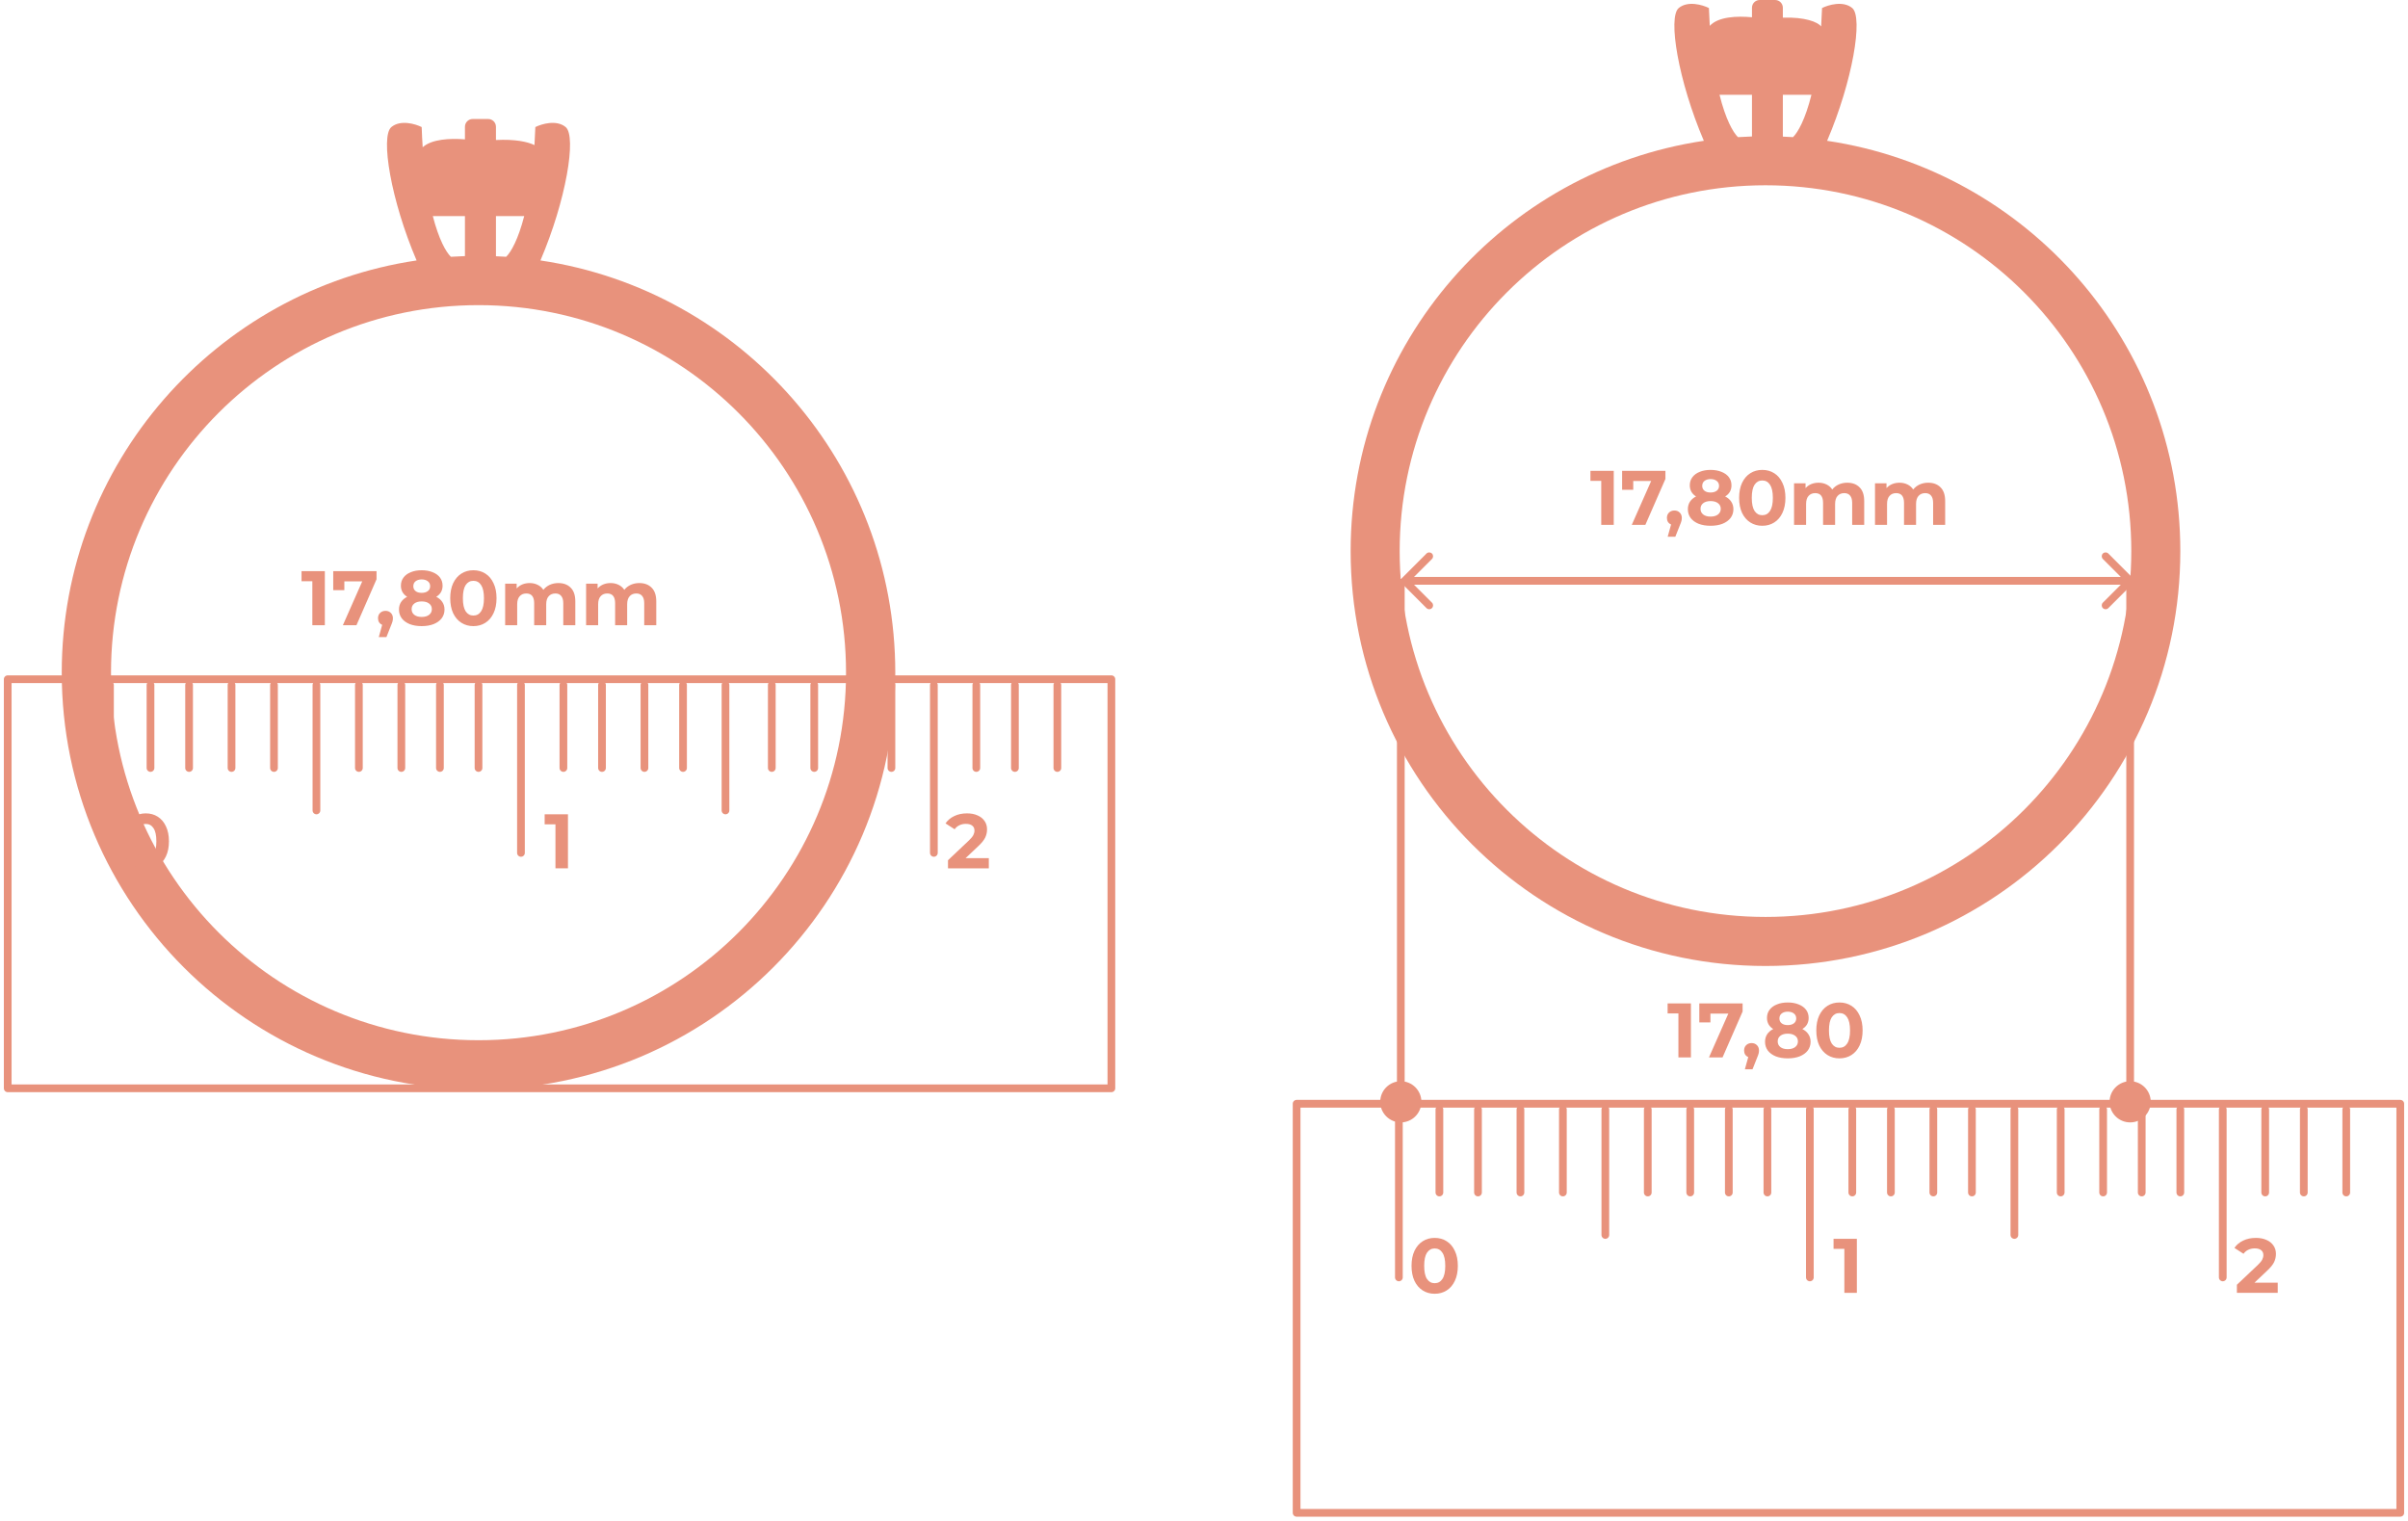 <svg width="312" height="197" viewBox="0 0 312 197" fill="none" xmlns="http://www.w3.org/2000/svg">
<path fill-rule="evenodd" clip-rule="evenodd" d="M61.246 15.418C60.691 15.418 60.242 15.868 60.242 16.423V18.056C58.292 17.899 55.919 18.022 54.768 19.08C54.712 18.25 54.668 17.378 54.636 16.462C53.818 16.053 51.887 15.48 50.709 16.462C49.261 17.669 50.661 25.998 53.977 33.744C27.958 37.62 8 60.055 8 87.152C8 116.976 32.177 141.152 62 141.152C91.823 141.152 116 116.976 116 87.152C116 60.055 96.042 37.62 70.023 33.744C73.339 25.998 74.739 17.669 73.291 16.462C72.113 15.48 70.182 16.053 69.364 16.462C69.336 17.275 69.297 18.054 69.25 18.799C68.367 18.364 66.704 18.01 64.26 18.141V16.423C64.26 15.868 63.81 15.418 63.256 15.418H61.246ZM60.242 28H56.08C56.862 31.028 57.784 32.652 58.418 33.269C59.023 33.23 59.631 33.2 60.242 33.18V28ZM64.26 33.199V28H67.92C67.138 31.028 66.216 32.652 65.582 33.269C65.143 33.24 64.702 33.217 64.26 33.199ZM62.001 134.77C88.3 134.77 109.619 113.45 109.619 87.151C109.619 60.853 88.3 39.533 62.001 39.533C35.702 39.533 14.383 60.853 14.383 87.151C14.383 113.45 35.702 134.77 62.001 134.77Z" fill="#E8927C"/>
<path d="M42.09 74V81H40.47V75.3H39.07V74H42.09ZM48.786 74V75.05L46.186 81H44.426L46.936 75.32H44.616V76.46H43.176V74H48.786ZM49.949 79.14C50.229 79.14 50.459 79.23 50.639 79.41C50.819 79.583 50.909 79.813 50.909 80.1C50.909 80.233 50.892 80.367 50.859 80.5C50.826 80.633 50.752 80.833 50.639 81.1L50.069 82.54H49.079L49.519 80.95C49.352 80.883 49.219 80.777 49.119 80.63C49.026 80.477 48.979 80.3 48.979 80.1C48.979 79.813 49.069 79.583 49.249 79.41C49.436 79.23 49.669 79.14 49.949 79.14ZM56.524 77.32C56.87 77.493 57.134 77.72 57.314 78C57.5 78.28 57.594 78.603 57.594 78.97C57.594 79.403 57.47 79.783 57.224 80.11C56.977 80.43 56.63 80.68 56.184 80.86C55.737 81.033 55.22 81.12 54.634 81.12C54.047 81.12 53.53 81.033 53.084 80.86C52.644 80.68 52.3 80.43 52.054 80.11C51.814 79.783 51.694 79.403 51.694 78.97C51.694 78.603 51.784 78.28 51.964 78C52.15 77.72 52.414 77.493 52.754 77.32C52.494 77.16 52.294 76.96 52.154 76.72C52.014 76.473 51.944 76.193 51.944 75.88C51.944 75.473 52.057 75.12 52.284 74.82C52.51 74.52 52.827 74.29 53.234 74.13C53.64 73.963 54.107 73.88 54.634 73.88C55.167 73.88 55.637 73.963 56.044 74.13C56.457 74.29 56.777 74.52 57.004 74.82C57.23 75.12 57.344 75.473 57.344 75.88C57.344 76.193 57.274 76.473 57.134 76.72C56.994 76.96 56.79 77.16 56.524 77.32ZM54.634 75.07C54.307 75.07 54.044 75.15 53.844 75.31C53.65 75.463 53.554 75.677 53.554 75.95C53.554 76.217 53.65 76.427 53.844 76.58C54.037 76.733 54.3 76.81 54.634 76.81C54.967 76.81 55.234 76.733 55.434 76.58C55.634 76.427 55.734 76.217 55.734 75.95C55.734 75.677 55.634 75.463 55.434 75.31C55.234 75.15 54.967 75.07 54.634 75.07ZM54.634 79.93C55.04 79.93 55.36 79.84 55.594 79.66C55.834 79.473 55.954 79.227 55.954 78.92C55.954 78.613 55.834 78.37 55.594 78.19C55.36 78.01 55.04 77.92 54.634 77.92C54.234 77.92 53.917 78.01 53.684 78.19C53.45 78.37 53.334 78.613 53.334 78.92C53.334 79.233 53.45 79.48 53.684 79.66C53.917 79.84 54.234 79.93 54.634 79.93ZM61.335 81.12C60.755 81.12 60.239 80.977 59.785 80.69C59.332 80.403 58.975 79.99 58.715 79.45C58.462 78.903 58.335 78.253 58.335 77.5C58.335 76.747 58.462 76.1 58.715 75.56C58.975 75.013 59.332 74.597 59.785 74.31C60.239 74.023 60.755 73.88 61.335 73.88C61.915 73.88 62.432 74.023 62.885 74.31C63.339 74.597 63.692 75.013 63.945 75.56C64.205 76.1 64.335 76.747 64.335 77.5C64.335 78.253 64.205 78.903 63.945 79.45C63.692 79.99 63.339 80.403 62.885 80.69C62.432 80.977 61.915 81.12 61.335 81.12ZM61.335 79.75C61.762 79.75 62.095 79.567 62.335 79.2C62.582 78.833 62.705 78.267 62.705 77.5C62.705 76.733 62.582 76.167 62.335 75.8C62.095 75.433 61.762 75.25 61.335 75.25C60.915 75.25 60.582 75.433 60.335 75.8C60.095 76.167 59.975 76.733 59.975 77.5C59.975 78.267 60.095 78.833 60.335 79.2C60.582 79.567 60.915 79.75 61.335 79.75ZM72.342 75.54C73.016 75.54 73.549 75.74 73.942 76.14C74.342 76.533 74.542 77.127 74.542 77.92V81H72.982V78.16C72.982 77.733 72.892 77.417 72.712 77.21C72.539 76.997 72.289 76.89 71.962 76.89C71.596 76.89 71.306 77.01 71.092 77.25C70.879 77.483 70.772 77.833 70.772 78.3V81H69.212V78.16C69.212 77.313 68.872 76.89 68.192 76.89C67.832 76.89 67.546 77.01 67.332 77.25C67.119 77.483 67.012 77.833 67.012 78.3V81H65.452V75.62H66.942V76.24C67.142 76.013 67.386 75.84 67.672 75.72C67.966 75.6 68.286 75.54 68.632 75.54C69.012 75.54 69.356 75.617 69.662 75.77C69.969 75.917 70.216 76.133 70.402 76.42C70.622 76.14 70.899 75.923 71.232 75.77C71.572 75.617 71.942 75.54 72.342 75.54ZM82.831 75.54C83.504 75.54 84.037 75.74 84.431 76.14C84.831 76.533 85.031 77.127 85.031 77.92V81H83.471V78.16C83.471 77.733 83.381 77.417 83.201 77.21C83.027 76.997 82.777 76.89 82.451 76.89C82.084 76.89 81.794 77.01 81.581 77.25C81.367 77.483 81.261 77.833 81.261 78.3V81H79.701V78.16C79.701 77.313 79.361 76.89 78.681 76.89C78.321 76.89 78.034 77.01 77.821 77.25C77.607 77.483 77.501 77.833 77.501 78.3V81H75.941V75.62H77.431V76.24C77.631 76.013 77.874 75.84 78.161 75.72C78.454 75.6 78.774 75.54 79.121 75.54C79.501 75.54 79.844 75.617 80.151 75.77C80.457 75.917 80.704 76.133 80.891 76.42C81.111 76.14 81.387 75.923 81.721 75.77C82.061 75.617 82.431 75.54 82.831 75.54Z" fill="#E8927C"/>
<rect x="1" y="87.999" width="143" height="53" stroke="#E8927C" stroke-linecap="round" stroke-linejoin="round"/>
<path d="M14.25 88.749V110.499" stroke="#E8927C" stroke-linecap="round" stroke-linejoin="round"/>
<path d="M19.5 88.749V99.499" stroke="#E8927C" stroke-linecap="round" stroke-linejoin="round"/>
<path d="M24.5 88.749V99.499" stroke="#E8927C" stroke-linecap="round" stroke-linejoin="round"/>
<path d="M30 88.749V99.499" stroke="#E8927C" stroke-linecap="round" stroke-linejoin="round"/>
<path d="M35.5 88.749V99.499" stroke="#E8927C" stroke-linecap="round" stroke-linejoin="round"/>
<path d="M41 88.749V104.999" stroke="#E8927C" stroke-linecap="round" stroke-linejoin="round"/>
<path d="M94 88.749V104.999" stroke="#E8927C" stroke-linecap="round" stroke-linejoin="round"/>
<path d="M46.5 88.749V99.499" stroke="#E8927C" stroke-linecap="round" stroke-linejoin="round"/>
<path d="M52 88.749V99.499" stroke="#E8927C" stroke-linecap="round" stroke-linejoin="round"/>
<path d="M57 88.749V99.499" stroke="#E8927C" stroke-linecap="round" stroke-linejoin="round"/>
<path d="M62 88.749V99.499" stroke="#E8927C" stroke-linecap="round" stroke-linejoin="round"/>
<path d="M67.5 88.749V110.499" stroke="#E8927C" stroke-linecap="round" stroke-linejoin="round"/>
<path d="M121 88.749V110.499" stroke="#E8927C" stroke-linecap="round" stroke-linejoin="round"/>
<path d="M73 88.749V99.499" stroke="#E8927C" stroke-linecap="round" stroke-linejoin="round"/>
<path d="M78 88.749V99.499" stroke="#E8927C" stroke-linecap="round" stroke-linejoin="round"/>
<path d="M83.5 88.749V99.499" stroke="#E8927C" stroke-linecap="round" stroke-linejoin="round"/>
<path d="M88.5 88.749V99.499" stroke="#E8927C" stroke-linecap="round" stroke-linejoin="round"/>
<path d="M100 88.749V99.499" stroke="#E8927C" stroke-linecap="round" stroke-linejoin="round"/>
<path d="M105.5 88.749V99.499" stroke="#E8927C" stroke-linecap="round" stroke-linejoin="round"/>
<path d="M110.5 88.749V99.499" stroke="#E8927C" stroke-linecap="round" stroke-linejoin="round"/>
<path d="M115.5 88.749V99.499" stroke="#E8927C" stroke-linecap="round" stroke-linejoin="round"/>
<path d="M126.5 88.749V99.499" stroke="#E8927C" stroke-linecap="round" stroke-linejoin="round"/>
<path d="M131.5 88.749V99.499" stroke="#E8927C" stroke-linecap="round" stroke-linejoin="round"/>
<path d="M137 88.749V99.499" stroke="#E8927C" stroke-linecap="round" stroke-linejoin="round"/>
<path d="M18.89 112.619C18.31 112.619 17.793 112.476 17.34 112.189C16.887 111.902 16.53 111.489 16.27 110.949C16.017 110.402 15.89 109.752 15.89 108.999C15.89 108.246 16.017 107.599 16.27 107.059C16.53 106.512 16.887 106.096 17.34 105.809C17.793 105.522 18.31 105.379 18.89 105.379C19.47 105.379 19.987 105.522 20.44 105.809C20.893 106.096 21.247 106.512 21.5 107.059C21.76 107.599 21.89 108.246 21.89 108.999C21.89 109.752 21.76 110.402 21.5 110.949C21.247 111.489 20.893 111.902 20.44 112.189C19.987 112.476 19.47 112.619 18.89 112.619ZM18.89 111.249C19.317 111.249 19.65 111.066 19.89 110.699C20.137 110.332 20.26 109.766 20.26 108.999C20.26 108.232 20.137 107.666 19.89 107.299C19.65 106.932 19.317 106.749 18.89 106.749C18.47 106.749 18.137 106.932 17.89 107.299C17.65 107.666 17.53 108.232 17.53 108.999C17.53 109.766 17.65 110.332 17.89 110.699C18.137 111.066 18.47 111.249 18.89 111.249Z" fill="#E8927C"/>
<path d="M73.59 105.499V112.499H71.97V106.799H70.57V105.499H73.59Z" fill="#E8927C"/>
<path d="M128.12 111.179V112.499H122.83V111.449L125.53 108.899C125.817 108.626 126.01 108.392 126.11 108.199C126.21 107.999 126.26 107.802 126.26 107.609C126.26 107.329 126.163 107.116 125.97 106.969C125.783 106.816 125.507 106.739 125.14 106.739C124.833 106.739 124.557 106.799 124.31 106.919C124.063 107.032 123.857 107.206 123.69 107.439L122.51 106.679C122.783 106.272 123.16 105.956 123.64 105.729C124.12 105.496 124.67 105.379 125.29 105.379C125.81 105.379 126.263 105.466 126.65 105.639C127.043 105.806 127.347 106.046 127.56 106.359C127.78 106.666 127.89 107.029 127.89 107.449C127.89 107.829 127.81 108.186 127.65 108.519C127.49 108.852 127.18 109.232 126.72 109.659L125.11 111.179H128.12Z" fill="#E8927C"/>
<rect x="168" y="143" width="143" height="53" stroke="#E8927C" stroke-linecap="round" stroke-linejoin="round"/>
<path d="M181.25 143.75V165.5" stroke="#E8927C" stroke-linecap="round" stroke-linejoin="round"/>
<path d="M186.5 143.75V154.5" stroke="#E8927C" stroke-linecap="round" stroke-linejoin="round"/>
<path d="M191.5 143.75V154.5" stroke="#E8927C" stroke-linecap="round" stroke-linejoin="round"/>
<path d="M197 143.75V154.5" stroke="#E8927C" stroke-linecap="round" stroke-linejoin="round"/>
<path d="M202.5 143.75V154.5" stroke="#E8927C" stroke-linecap="round" stroke-linejoin="round"/>
<path d="M208 143.75V160" stroke="#E8927C" stroke-linecap="round" stroke-linejoin="round"/>
<path d="M261 143.75V160" stroke="#E8927C" stroke-linecap="round" stroke-linejoin="round"/>
<path d="M213.5 143.75V154.5" stroke="#E8927C" stroke-linecap="round" stroke-linejoin="round"/>
<path d="M219 143.75V154.5" stroke="#E8927C" stroke-linecap="round" stroke-linejoin="round"/>
<path d="M224 143.75V154.5" stroke="#E8927C" stroke-linecap="round" stroke-linejoin="round"/>
<path d="M229 143.75V154.5" stroke="#E8927C" stroke-linecap="round" stroke-linejoin="round"/>
<path d="M234.5 143.75V165.5" stroke="#E8927C" stroke-linecap="round" stroke-linejoin="round"/>
<path d="M288 143.75V165.5" stroke="#E8927C" stroke-linecap="round" stroke-linejoin="round"/>
<path d="M240 143.75V154.5" stroke="#E8927C" stroke-linecap="round" stroke-linejoin="round"/>
<path d="M245 143.75V154.5" stroke="#E8927C" stroke-linecap="round" stroke-linejoin="round"/>
<path d="M250.5 143.75V154.5" stroke="#E8927C" stroke-linecap="round" stroke-linejoin="round"/>
<path d="M255.5 143.75V154.5" stroke="#E8927C" stroke-linecap="round" stroke-linejoin="round"/>
<path d="M267 143.75V154.5" stroke="#E8927C" stroke-linecap="round" stroke-linejoin="round"/>
<path d="M272.5 143.75V154.5" stroke="#E8927C" stroke-linecap="round" stroke-linejoin="round"/>
<path d="M277.5 143.75V154.5" stroke="#E8927C" stroke-linecap="round" stroke-linejoin="round"/>
<path d="M282.5 143.75V154.5" stroke="#E8927C" stroke-linecap="round" stroke-linejoin="round"/>
<path d="M293.5 143.75V154.5" stroke="#E8927C" stroke-linecap="round" stroke-linejoin="round"/>
<path d="M298.5 143.75V154.5" stroke="#E8927C" stroke-linecap="round" stroke-linejoin="round"/>
<path d="M304 143.75V154.5" stroke="#E8927C" stroke-linecap="round" stroke-linejoin="round"/>
<path d="M185.89 167.62C185.31 167.62 184.793 167.477 184.34 167.19C183.887 166.903 183.53 166.49 183.27 165.95C183.017 165.403 182.89 164.753 182.89 164C182.89 163.247 183.017 162.6 183.27 162.06C183.53 161.513 183.887 161.097 184.34 160.81C184.793 160.523 185.31 160.38 185.89 160.38C186.47 160.38 186.987 160.523 187.44 160.81C187.893 161.097 188.247 161.513 188.5 162.06C188.76 162.6 188.89 163.247 188.89 164C188.89 164.753 188.76 165.403 188.5 165.95C188.247 166.49 187.893 166.903 187.44 167.19C186.987 167.477 186.47 167.62 185.89 167.62ZM185.89 166.25C186.317 166.25 186.65 166.067 186.89 165.7C187.137 165.333 187.26 164.767 187.26 164C187.26 163.233 187.137 162.667 186.89 162.3C186.65 161.933 186.317 161.75 185.89 161.75C185.47 161.75 185.137 161.933 184.89 162.3C184.65 162.667 184.53 163.233 184.53 164C184.53 164.767 184.65 165.333 184.89 165.7C185.137 166.067 185.47 166.25 185.89 166.25Z" fill="#E8927C"/>
<path d="M240.59 160.5V167.5H238.97V161.8H237.57V160.5H240.59Z" fill="#E8927C"/>
<path d="M295.12 166.18V167.5H289.83V166.45L292.53 163.9C292.817 163.627 293.01 163.393 293.11 163.2C293.21 163 293.26 162.803 293.26 162.61C293.26 162.33 293.163 162.117 292.97 161.97C292.783 161.817 292.507 161.74 292.14 161.74C291.833 161.74 291.557 161.8 291.31 161.92C291.063 162.033 290.857 162.207 290.69 162.44L289.51 161.68C289.783 161.273 290.16 160.957 290.64 160.73C291.12 160.497 291.67 160.38 292.29 160.38C292.81 160.38 293.263 160.467 293.65 160.64C294.043 160.807 294.347 161.047 294.56 161.36C294.78 161.667 294.89 162.03 294.89 162.45C294.89 162.83 294.81 163.187 294.65 163.52C294.49 163.853 294.18 164.233 293.72 164.66L292.11 166.18H295.12Z" fill="#E8927C"/>
<path fill-rule="evenodd" clip-rule="evenodd" d="M228 0C227.448 0 227 0.448 227 1V2.238C225.066 2.051 222.622 2.157 221.532 3.35C221.486 2.613 221.448 1.843 221.421 1.04C220.606 0.632 218.684 0.062 217.511 1.04C216.07 2.241 217.464 10.531 220.764 18.242C194.866 22.099 175 44.431 175 71.402C175 101.088 199.065 125.152 228.75 125.152C258.435 125.152 282.5 101.088 282.5 71.402C282.5 44.431 262.634 22.099 236.736 18.242C240.036 10.531 241.43 2.241 239.989 1.04C238.816 0.062 236.894 0.632 236.079 1.04C236.051 1.872 236.011 2.669 235.962 3.431C235.527 2.853 233.872 2.186 231 2.29V1C231 0.448 230.552 0 230 0H228ZM227 12.278H222.795C223.586 15.45 224.537 17.137 225.184 17.769C225.787 17.729 226.392 17.7 227 17.68V12.278ZM231 17.699V12.278H234.705C233.914 15.45 232.963 17.137 232.316 17.769C231.879 17.74 231.44 17.717 231 17.699ZM228.751 118.799C254.928 118.799 276.148 97.579 276.148 71.402C276.148 45.225 254.928 24.004 228.751 24.004C202.574 24.004 181.353 45.225 181.353 71.402C181.353 97.579 202.574 118.799 228.751 118.799Z" fill="#E8927C"/>
<path d="M178.833 142.75C178.833 144.223 180.027 145.417 181.5 145.417C182.973 145.417 184.167 144.223 184.167 142.75C184.167 141.277 182.973 140.083 181.5 140.083C180.027 140.083 178.833 141.277 178.833 142.75ZM181 75V142.75H182V75H181Z" fill="#E8927C"/>
<path d="M273.333 142.75C273.333 144.223 274.527 145.417 276 145.417C277.473 145.417 278.667 144.223 278.667 142.75C278.667 141.277 277.473 140.083 276 140.083C274.527 140.083 273.333 141.277 273.333 142.75ZM275.5 75V142.75H276.5V75H275.5Z" fill="#E8927C"/>
<path d="M219.09 130V137H217.47V131.3H216.07V130H219.09ZM225.786 130V131.05L223.186 137H221.426L223.936 131.32H221.616V132.46H220.176V130H225.786ZM226.949 135.14C227.229 135.14 227.459 135.23 227.639 135.41C227.819 135.583 227.909 135.813 227.909 136.1C227.909 136.233 227.892 136.367 227.859 136.5C227.826 136.633 227.752 136.833 227.639 137.1L227.069 138.54H226.079L226.519 136.95C226.352 136.883 226.219 136.777 226.119 136.63C226.026 136.477 225.979 136.3 225.979 136.1C225.979 135.813 226.069 135.583 226.249 135.41C226.436 135.23 226.669 135.14 226.949 135.14ZM233.524 133.32C233.87 133.493 234.134 133.72 234.314 134C234.5 134.28 234.594 134.603 234.594 134.97C234.594 135.403 234.47 135.783 234.224 136.11C233.977 136.43 233.63 136.68 233.184 136.86C232.737 137.033 232.22 137.12 231.634 137.12C231.047 137.12 230.53 137.033 230.084 136.86C229.644 136.68 229.3 136.43 229.054 136.11C228.814 135.783 228.694 135.403 228.694 134.97C228.694 134.603 228.784 134.28 228.964 134C229.15 133.72 229.414 133.493 229.754 133.32C229.494 133.16 229.294 132.96 229.154 132.72C229.014 132.473 228.944 132.193 228.944 131.88C228.944 131.473 229.057 131.12 229.284 130.82C229.51 130.52 229.827 130.29 230.234 130.13C230.64 129.963 231.107 129.88 231.634 129.88C232.167 129.88 232.637 129.963 233.044 130.13C233.457 130.29 233.777 130.52 234.004 130.82C234.23 131.12 234.344 131.473 234.344 131.88C234.344 132.193 234.274 132.473 234.134 132.72C233.994 132.96 233.79 133.16 233.524 133.32ZM231.634 131.07C231.307 131.07 231.044 131.15 230.844 131.31C230.65 131.463 230.554 131.677 230.554 131.95C230.554 132.217 230.65 132.427 230.844 132.58C231.037 132.733 231.3 132.81 231.634 132.81C231.967 132.81 232.234 132.733 232.434 132.58C232.634 132.427 232.734 132.217 232.734 131.95C232.734 131.677 232.634 131.463 232.434 131.31C232.234 131.15 231.967 131.07 231.634 131.07ZM231.634 135.93C232.04 135.93 232.36 135.84 232.594 135.66C232.834 135.473 232.954 135.227 232.954 134.92C232.954 134.613 232.834 134.37 232.594 134.19C232.36 134.01 232.04 133.92 231.634 133.92C231.234 133.92 230.917 134.01 230.684 134.19C230.45 134.37 230.334 134.613 230.334 134.92C230.334 135.233 230.45 135.48 230.684 135.66C230.917 135.84 231.234 135.93 231.634 135.93ZM238.335 137.12C237.755 137.12 237.239 136.977 236.785 136.69C236.332 136.403 235.975 135.99 235.715 135.45C235.462 134.903 235.335 134.253 235.335 133.5C235.335 132.747 235.462 132.1 235.715 131.56C235.975 131.013 236.332 130.597 236.785 130.31C237.239 130.023 237.755 129.88 238.335 129.88C238.915 129.88 239.432 130.023 239.885 130.31C240.339 130.597 240.692 131.013 240.945 131.56C241.205 132.1 241.335 132.747 241.335 133.5C241.335 134.253 241.205 134.903 240.945 135.45C240.692 135.99 240.339 136.403 239.885 136.69C239.432 136.977 238.915 137.12 238.335 137.12ZM238.335 135.75C238.762 135.75 239.095 135.567 239.335 135.2C239.582 134.833 239.705 134.267 239.705 133.5C239.705 132.733 239.582 132.167 239.335 131.8C239.095 131.433 238.762 131.25 238.335 131.25C237.915 131.25 237.582 131.433 237.335 131.8C237.095 132.167 236.975 132.733 236.975 133.5C236.975 134.267 237.095 134.833 237.335 135.2C237.582 135.567 237.915 135.75 238.335 135.75Z" fill="#E8927C"/>
<path d="M209.09 61V68H207.47V62.3H206.07V61H209.09ZM215.786 61V62.05L213.186 68H211.426L213.936 62.32H211.616V63.46H210.176V61H215.786ZM216.949 66.14C217.229 66.14 217.459 66.23 217.639 66.41C217.819 66.583 217.909 66.813 217.909 67.1C217.909 67.233 217.892 67.367 217.859 67.5C217.826 67.633 217.752 67.833 217.639 68.1L217.069 69.54H216.079L216.519 67.95C216.352 67.883 216.219 67.777 216.119 67.63C216.026 67.477 215.979 67.3 215.979 67.1C215.979 66.813 216.069 66.583 216.249 66.41C216.436 66.23 216.669 66.14 216.949 66.14ZM223.524 64.32C223.87 64.493 224.134 64.72 224.314 65C224.5 65.28 224.594 65.603 224.594 65.97C224.594 66.403 224.47 66.783 224.224 67.11C223.977 67.43 223.63 67.68 223.184 67.86C222.737 68.033 222.22 68.12 221.634 68.12C221.047 68.12 220.53 68.033 220.084 67.86C219.644 67.68 219.3 67.43 219.054 67.11C218.814 66.783 218.694 66.403 218.694 65.97C218.694 65.603 218.784 65.28 218.964 65C219.15 64.72 219.414 64.493 219.754 64.32C219.494 64.16 219.294 63.96 219.154 63.72C219.014 63.473 218.944 63.193 218.944 62.88C218.944 62.473 219.057 62.12 219.284 61.82C219.51 61.52 219.827 61.29 220.234 61.13C220.64 60.963 221.107 60.88 221.634 60.88C222.167 60.88 222.637 60.963 223.044 61.13C223.457 61.29 223.777 61.52 224.004 61.82C224.23 62.12 224.344 62.473 224.344 62.88C224.344 63.193 224.274 63.473 224.134 63.72C223.994 63.96 223.79 64.16 223.524 64.32ZM221.634 62.07C221.307 62.07 221.044 62.15 220.844 62.31C220.65 62.463 220.554 62.677 220.554 62.95C220.554 63.217 220.65 63.427 220.844 63.58C221.037 63.733 221.3 63.81 221.634 63.81C221.967 63.81 222.234 63.733 222.434 63.58C222.634 63.427 222.734 63.217 222.734 62.95C222.734 62.677 222.634 62.463 222.434 62.31C222.234 62.15 221.967 62.07 221.634 62.07ZM221.634 66.93C222.04 66.93 222.36 66.84 222.594 66.66C222.834 66.473 222.954 66.227 222.954 65.92C222.954 65.613 222.834 65.37 222.594 65.19C222.36 65.01 222.04 64.92 221.634 64.92C221.234 64.92 220.917 65.01 220.684 65.19C220.45 65.37 220.334 65.613 220.334 65.92C220.334 66.233 220.45 66.48 220.684 66.66C220.917 66.84 221.234 66.93 221.634 66.93ZM228.335 68.12C227.755 68.12 227.239 67.977 226.785 67.69C226.332 67.403 225.975 66.99 225.715 66.45C225.462 65.903 225.335 65.253 225.335 64.5C225.335 63.747 225.462 63.1 225.715 62.56C225.975 62.013 226.332 61.597 226.785 61.31C227.239 61.023 227.755 60.88 228.335 60.88C228.915 60.88 229.432 61.023 229.885 61.31C230.339 61.597 230.692 62.013 230.945 62.56C231.205 63.1 231.335 63.747 231.335 64.5C231.335 65.253 231.205 65.903 230.945 66.45C230.692 66.99 230.339 67.403 229.885 67.69C229.432 67.977 228.915 68.12 228.335 68.12ZM228.335 66.75C228.762 66.75 229.095 66.567 229.335 66.2C229.582 65.833 229.705 65.267 229.705 64.5C229.705 63.733 229.582 63.167 229.335 62.8C229.095 62.433 228.762 62.25 228.335 62.25C227.915 62.25 227.582 62.433 227.335 62.8C227.095 63.167 226.975 63.733 226.975 64.5C226.975 65.267 227.095 65.833 227.335 66.2C227.582 66.567 227.915 66.75 228.335 66.75ZM239.342 62.54C240.016 62.54 240.549 62.74 240.942 63.14C241.342 63.533 241.542 64.127 241.542 64.92V68H239.982V65.16C239.982 64.733 239.892 64.417 239.712 64.21C239.539 63.997 239.289 63.89 238.962 63.89C238.596 63.89 238.306 64.01 238.092 64.25C237.879 64.483 237.772 64.833 237.772 65.3V68H236.212V65.16C236.212 64.313 235.872 63.89 235.192 63.89C234.832 63.89 234.546 64.01 234.332 64.25C234.119 64.483 234.012 64.833 234.012 65.3V68H232.452V62.62H233.942V63.24C234.142 63.013 234.386 62.84 234.672 62.72C234.966 62.6 235.286 62.54 235.632 62.54C236.012 62.54 236.356 62.617 236.662 62.77C236.969 62.917 237.216 63.133 237.402 63.42C237.622 63.14 237.899 62.923 238.232 62.77C238.572 62.617 238.942 62.54 239.342 62.54ZM249.831 62.54C250.504 62.54 251.037 62.74 251.431 63.14C251.831 63.533 252.031 64.127 252.031 64.92V68H250.471V65.16C250.471 64.733 250.381 64.417 250.201 64.21C250.027 63.997 249.777 63.89 249.451 63.89C249.084 63.89 248.794 64.01 248.581 64.25C248.367 64.483 248.261 64.833 248.261 65.3V68H246.701V65.16C246.701 64.313 246.361 63.89 245.681 63.89C245.321 63.89 245.034 64.01 244.821 64.25C244.607 64.483 244.501 64.833 244.501 65.3V68H242.941V62.62H244.431V63.24C244.631 63.013 244.874 62.84 245.161 62.72C245.454 62.6 245.774 62.54 246.121 62.54C246.501 62.54 246.844 62.617 247.151 62.77C247.457 62.917 247.704 63.133 247.891 63.42C248.111 63.14 248.387 62.923 248.721 62.77C249.061 62.617 249.431 62.54 249.831 62.54Z" fill="#E8927C"/>
<path d="M181.646 74.896C181.451 75.092 181.451 75.408 181.646 75.604L184.828 78.785C185.024 78.981 185.34 78.981 185.536 78.785C185.731 78.59 185.731 78.274 185.536 78.078L182.707 75.25L185.536 72.422C185.731 72.226 185.731 71.91 185.536 71.715C185.34 71.519 185.024 71.519 184.828 71.715L181.646 74.896ZM276.354 75.604C276.549 75.408 276.549 75.092 276.354 74.896L273.172 71.715C272.976 71.519 272.66 71.519 272.464 71.715C272.269 71.91 272.269 72.226 272.464 72.422L275.293 75.25L272.464 78.078C272.269 78.274 272.269 78.59 272.464 78.785C272.66 78.981 272.976 78.981 273.172 78.785L276.354 75.604ZM182 75.75H276V74.75H182V75.75Z" fill="#E8927C"/>
</svg>
